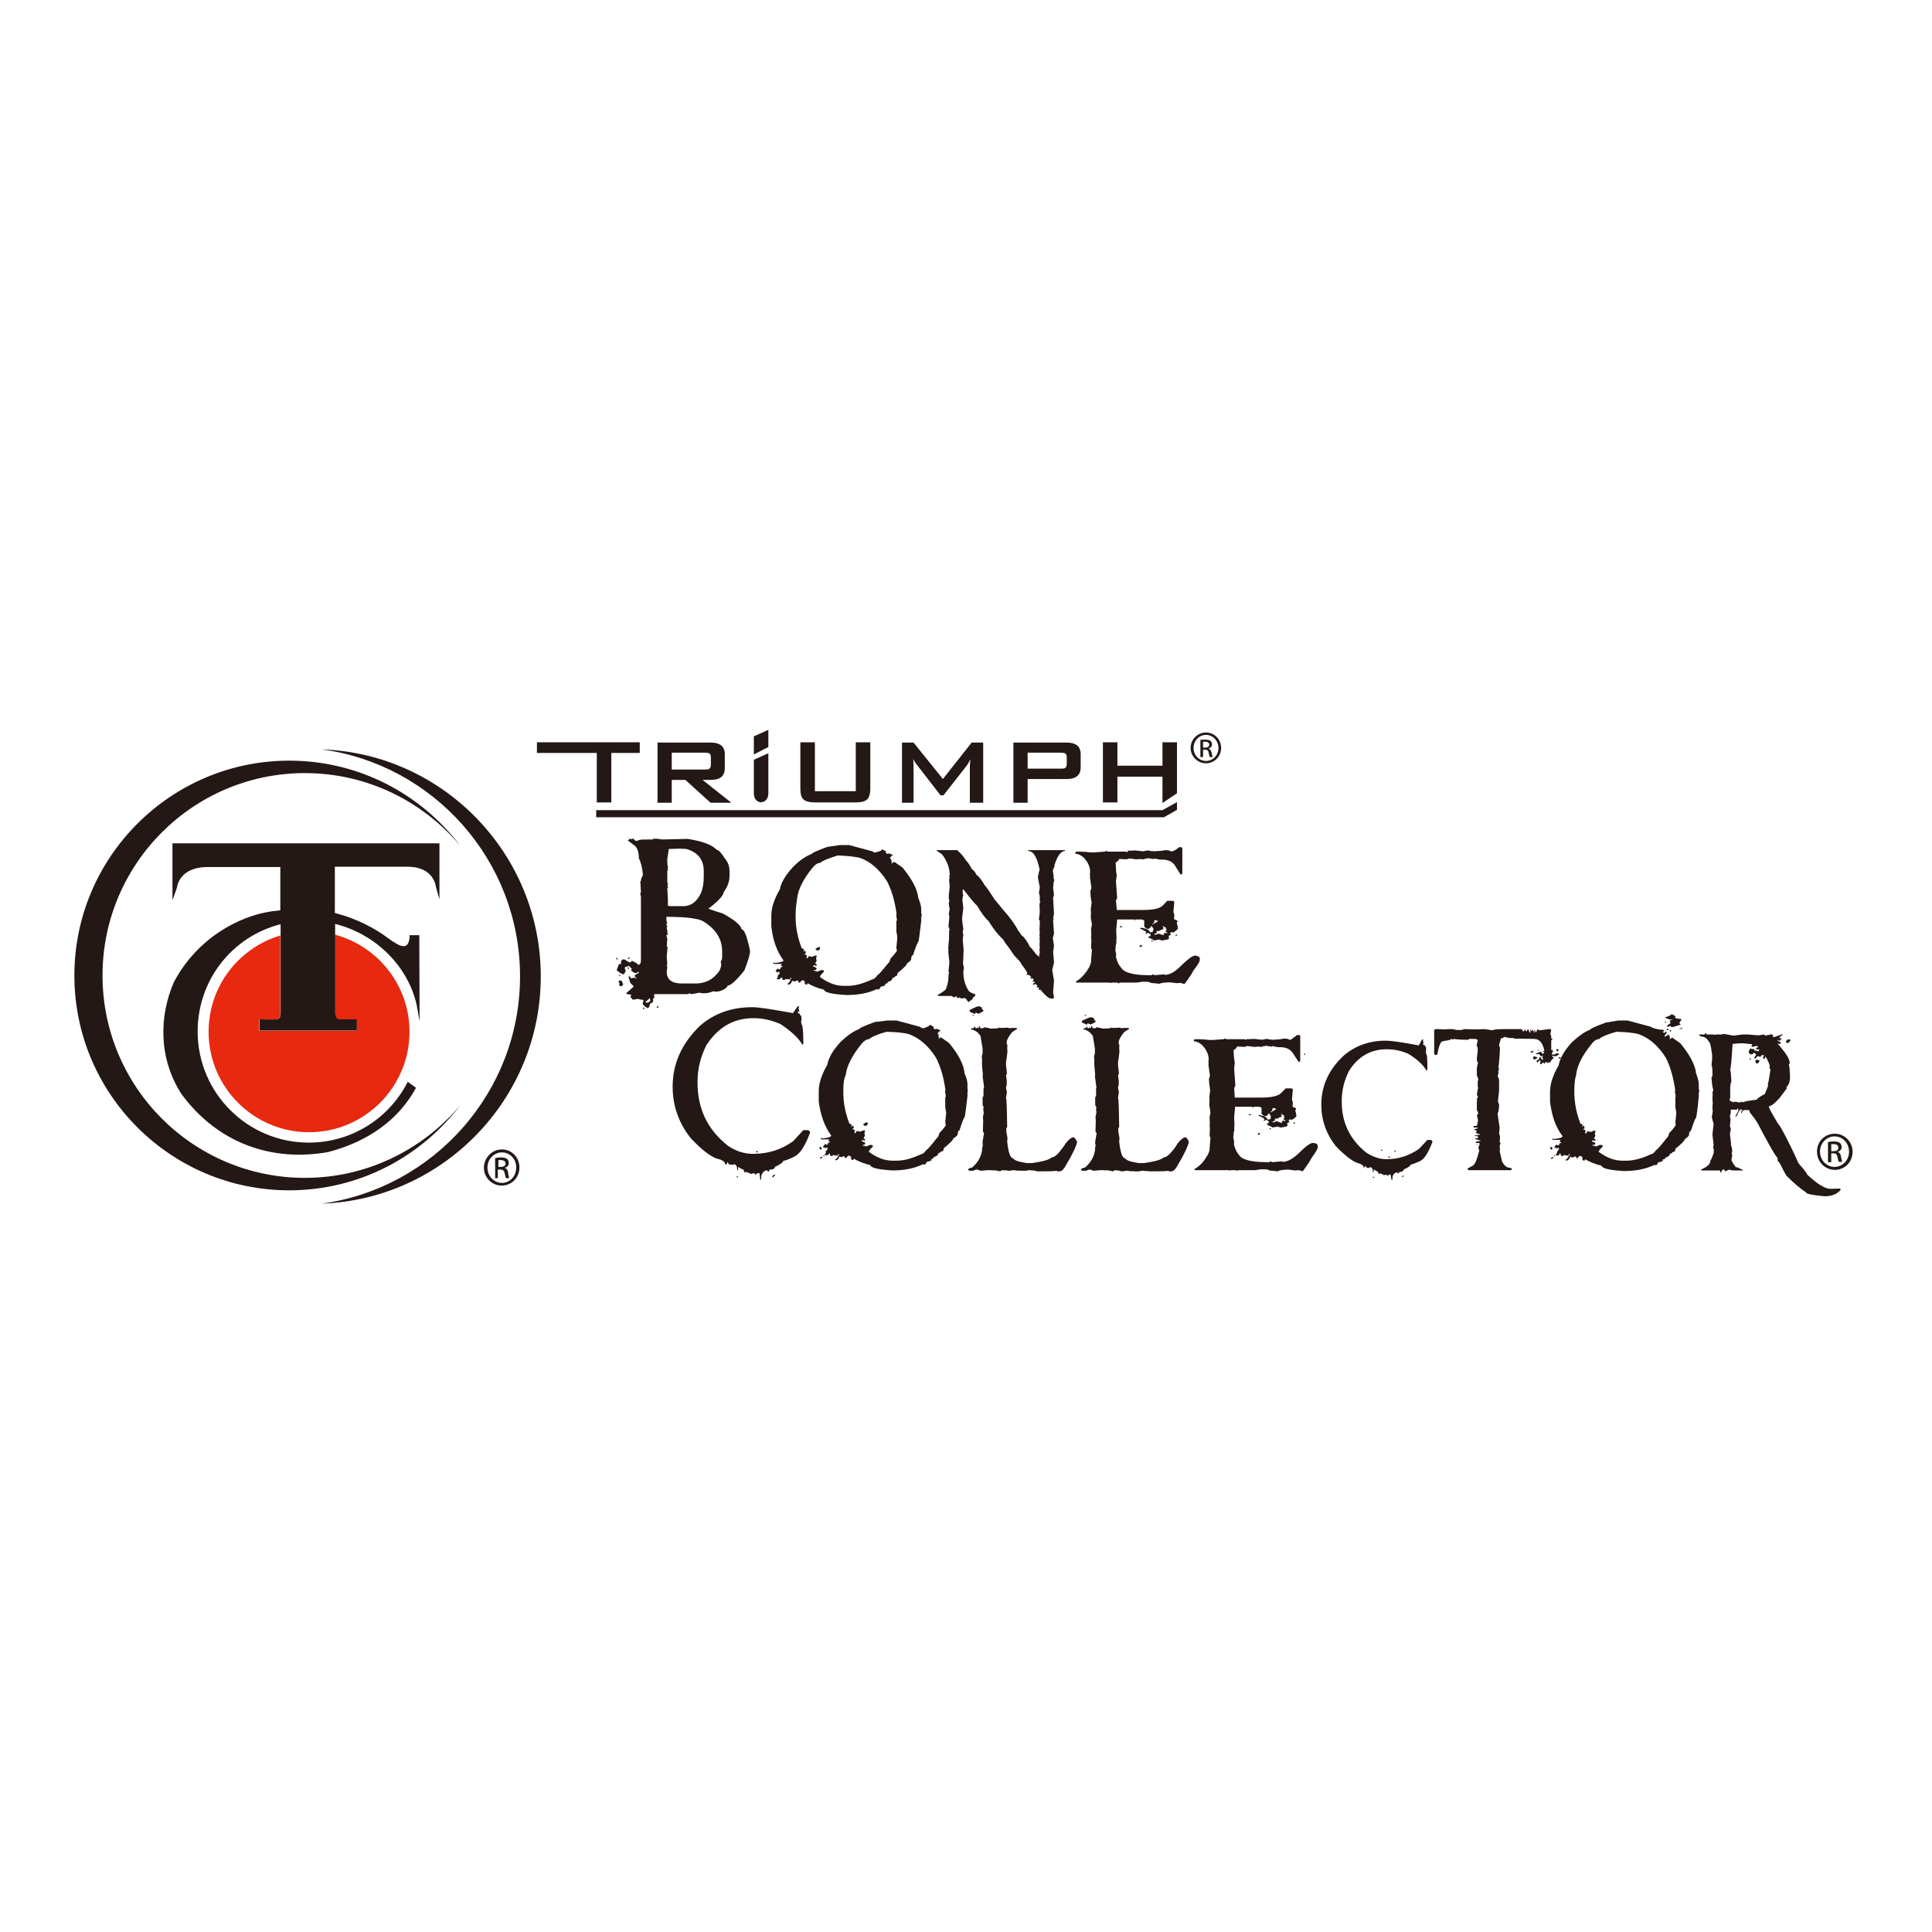 <?xml version="1.0" encoding="utf-8"?>
<!-- Generator: Adobe Illustrator 19.2.1, SVG Export Plug-In . SVG Version: 6.00 Build 0)  -->
<svg version="1.1" id="layer" xmlns="http://www.w3.org/2000/svg" xmlns:xlink="http://www.w3.org/1999/xlink" x="0px" y="0px"
	 viewBox="0 0 652 652" style="enable-background:new 0 0 652 652;" xml:space="preserve">
<style type="text/css">
	.st0{fill:#231815;}
	.st1{fill:#E6290F;}
</style>
<g>
	<path class="st0" d="M102.9,397.5c-37.7,0-68.3-30.6-68.3-68.3c0-37.7,30.6-68.3,68.3-68.3c21.1,0,39.9,9.6,52.5,24.6
		c-13.3-17.5-34.2-28.8-57.8-28.8c-39.9,0-72.5,32.5-72.5,72.5c0,40,32.5,72.5,72.5,72.5c23.6,0,44.5-11.3,57.8-28.8
		C142.8,387.9,123.9,397.5,102.9,397.5"/>
	<path class="st0" d="M182.5,329.5c0-41.3-32.9-75.2-73.9-76.6c37.7,5.1,66.9,37.5,66.9,76.6c0,39.1-29.2,71.5-66.9,76.7
		C149.6,404.7,182.5,370.9,182.5,329.5"/>
	<path class="st1" d="M114.7,344.1h5.6v3.8H87.5V344c0,0,5,0.1,5.9,0c1.6-0.2,1.2-2.7,1.2-2.7v-25.6c-14,4.2-24.2,17.1-24.2,32.5
		c0,18.7,15.2,33.9,33.9,33.9c18.7,0,33.9-15.2,33.9-33.9c0-15.7-10.7-28.9-25.2-32.8v26.2C113,343.6,113.8,344.1,114.7,344.1"/>
	<path class="st0" d="M58.2,284.5v19.3l1.5-4.2c0,0,0.5-7,10.4-7h24.5v14.6c-1.6,0.2-2.6,0.3-2.6,0.3c-11.7,1.6-25.6,9.4-33.3,23.9
		c-5,11.5-5.3,25.7,2.6,37.9c12.5,16.9,30.9,22.8,49.4,19.5c14.2-3.7,24.1-11.4,29.7-21.7l-2.8-2c-6.2,12.2-18.8,20.5-33.4,20.5
		c-20.7,0-37.5-16.8-37.5-37.5c0-17.5,11.8-32.1,28-36.2v29.4c0,0,0.3,2.5-1.2,2.7c-0.9,0.1-5.9,0-5.9,0v3.8h32.8v-3.8h-5.6
		c-0.9,0-1.7-0.5-1.7-2.4v-29.8c13.7,3.4,24.6,14.3,27.5,27.3l1,5.5l-0.1-29h-3.3v1c-0.5,3.7-2.5,3.5-7.1,0.1
		c-4.5-3.4-10.6-6.6-17.4-8.4c-0.2-0.1-0.5-0.1-0.7-0.2v-15.6l24.5,0c9.1,0,9.6,6.8,9.6,6.8l1.2,4.2v-18.9H58.2z"/>
	<path class="st0" d="M169.4,387.9c3.3,0,5.9,2.7,5.9,6.1c0,3.4-2.6,6.1-6,6.1c-3.3,0-6-2.7-6-6.1
		C163.4,390.6,166.1,387.9,169.4,387.9L169.4,387.9z M169.4,388.9c-2.7,0-4.9,2.3-4.9,5.1c0,2.9,2.2,5.2,4.9,5.2
		c2.7,0,4.8-2.3,4.8-5.1C174.3,391.2,172.1,388.9,169.4,388.9L169.4,388.9z M168.2,397.6h-1.1v-6.8c0.6-0.1,1.1-0.2,1.9-0.2
		c1,0,1.7,0.2,2.1,0.5c0.4,0.3,0.6,0.8,0.6,1.4c0,0.9-0.6,1.4-1.3,1.6v0.1c0.6,0.1,1,0.7,1.1,1.7c0.1,1.1,0.3,1.5,0.4,1.7h-1.1
		c-0.2-0.2-0.3-0.8-0.5-1.7c-0.2-0.9-0.6-1.2-1.5-1.2h-0.8V397.6z M168.2,393.8h0.8c0.9,0,1.6-0.3,1.6-1.1c0-0.6-0.4-1.2-1.6-1.2
		c-0.4,0-0.6,0-0.8,0V393.8z"/>
	<path class="st0" d="M208.4,323.3v0.5h-0.2l-0.3-0.3l0.2-0.2H208.4z M212.4,283l0.5,0.2l1-0.2c0,0.5,0.4,0.8,1.3,0.8
		c0-0.3,0.9-0.5,2.7-0.5v0.2l0.1-0.2h2.2l0.5-0.3h0.3l0.1,0.2l0.2-0.2l2.2,0.3h0.3l8.3-0.2c5,0.8,8.2,2,9.8,3.7c0.6,0,1.5,1,2.7,2.9
		c1.1,1.2,1.6,2.7,1.6,4.5v1.3c0,1.9-0.6,3.7-2,5.6c0,1-1.6,2.8-4.9,5.4h-0.3c0,0.2,1.7,0.8,5,1.8c4.1,2.3,6.2,4.1,6.2,5.3
		c1,0,1.9,2.4,2.9,7.2v0.3c0,1-0.6,3.1-1.9,6.4c-2.7,3.4-4.6,5.1-5.6,5.1c-0.3,0.8-1.2,1.4-2.7,1.9l-1.4,0.2l-0.7-0.2
		c-1,0.4-2,0.7-2.9,0.7h-1.1l-0.7-0.2l-2.7,0.5h-0.2l-0.5-0.3l-0.5,0.3h-11.4v0.3h-0.2l0.2,0.2v0.7l-0.5,0.5l0.1,0.2v0.6
		c0,0.2-0.4,0.4-1.1,0.8c0,0.6-0.2,1.1-0.6,1.4c-0.5-0.1-1.1-0.5-1.8-1.3v-0.5l0.3-0.5v-0.1l-0.3-0.5l-0.2,0.1h-0.2l-1.3-0.3
		l-1.6,0.3l-0.8-0.9v-0.3l0.3-0.5c-1.2-0.1-1.8-0.3-1.8-0.5l2.5-2.2v-0.2l-1.1-1.1l-0.6-2.1l0.2-0.1h0.2l0.3,0.3l-0.1,0.2l0.6,0.2
		l0.2-0.2h0.8l0.5,0.3v-0.1l-0.6-0.8v-0.2c0.6-0.5,1.1-0.8,1.4-0.8v-0.2l-0.3-0.3l-0.5,0.5h-0.5c-0.9-0.5-1.3-0.8-1.3-0.9v-0.2
		l0.2-0.2v-0.2l-1-1l-0.6,0.4v-0.2c-0.5,0.2-0.8,0.4-0.8,0.7l0.3,0.5v0.6l-0.6,0.9c-0.6,0-1.4-0.5-2.4-1.4c0.5-1.4,0.8-2.1,0.9-2.1
		h0.8l-0.2-0.1v-0.9l0.5-0.5h0.7l1.6,1h0.2l0.7-0.5h0.1c1.3,0.6,1.9,1,1.9,1.3c0.7,0,1-0.5,1-1.6v-21.3l-0.2-1l0.2-0.8l-0.2-3.5
		c0.2,0,0.3-0.3,0.3-1c0.1,0,0.3-0.4,0.5-1.1h0.1c-0.3-2.8-0.8-4.6-1.4-5.6c0-2.4-0.6-3.9-1.9-4.7l-1.9-1.4
		C212.3,283.5,212.4,283.3,212.4,283 M209,330.9h0.5c0.3,0,0.6,0.5,0.8,1.4l-0.5,0.5h-0.5l-0.4-0.5l0.2-0.5l-0.3-0.3v-0.3L209,330.9
		z M209.2,328.9l0.1,0.1v0.3h-0.4v-0.2L209.2,328.9z M212.4,323l0.1,0.2v0.2l-0.5,0.3l-0.1-0.1v-0.2L212.4,323z M211.9,326.4h0.3
		v0.6h-0.3V326.4z M217.3,340l0.2,0.1v0.2l-0.3,0.3l-0.2-0.1v-0.2L217.3,340z M217.9,337.9l0.1,0.5c0.8,0,1.3-0.3,1.5-0.8l-0.2-0.6
		l0.2-0.1h-0.3C218.6,337.5,218.2,337.9,217.9,337.9 M222,339.5l0.2,0.2v0.2l-0.3,0.3l-0.3-0.3L222,339.5z M224.9,309.4v1.2l0.3,1.1
		h-0.3v0.5l0.3,0.3l-0.2,0.7l0.3,1.4l-0.2,0.2l0.3,0.3v0.3c-0.3,0-0.5,0.1-0.5,0.3l0.3,1.1l-0.2,2.7h0.3l-0.3,3.4l0.2,2.6l-0.2,0.2
		v0.1l0.2,0.5l-0.2,1.6c0,2.7,1.7,4,5.1,4h4.7c3.2,0,5.8-1.3,7.8-4c0.6-0.9,0.8-1.9,0.8-2.7l-0.2-0.5c0.3-0.6,0.5-1.1,0.5-1.6v-2.1
		c0-4-2-7.3-6.1-9.9C236.1,310,231.8,309.4,224.9,309.4 M225.7,286.5l-0.5,3.4v1.1c0,0.8,0.1,1.3,0.3,1.8l-0.3,0.3l0.3,0.4l-0.3,0.3
		v3.8l0.2,0.9l-0.2,0.5l0.3,0.3v0.1l-0.3,0.3l0.2,4v2l0.8,0.1h4.5c2.5,0,4.5-1.5,5.9-4.5c0.6-1.5,0.9-3.4,0.9-5.4V294
		c0-3.9-2-6.4-5.9-7.5l-2.2-0.1L225.7,286.5z"/>
	<path class="st0" d="M283.4,285.2h3.2l7.8,2.1c0.6,0.5,2.1,0.9,4.5,1.1v0.2l-0.5,0.6l0.8,0.1l0.2-0.5l0.5,0.2v0.2l-0.8,1.1v0.2h0.2
		l1.4-0.7v0.2l0.3,1.1l-0.3,0.3h0.2l0.8-0.5h0.2l2.7,1.9c3.2,3.9,5,7.3,5.3,10.2c0.6,1.5,1,2.8,1,3.8v1.4l0.2,0.6l-0.2,0.6v1.3
		c-0.5,4.4-0.8,6.8-1,7.2c-0.2,0-0.8,1.5-1.8,4.5c-0.4,0-0.6,0.5-0.6,1.4c-0.3,0.5-0.7,0.9-1.4,1.3c0,0.5-1.1,1.6-3.2,3.3
		c0,0.7-0.3,1.1-0.9,1.1c0,0.3-0.3,0.5-0.8,0.5c0,0.6-0.5,1.1-1.6,1.4c0,0.4-0.3,0.6-1,0.6l0.2,0.2v0.2c-0.4,0.3-0.9,0.5-1.4,0.5
		l-0.2,0.2c-0.3,0.6-0.7,0.9-0.9,0.9l-0.2-0.2h-0.2c-2.9,1.4-6.3,2-10.3,2c-4.9-0.3-7.4-0.9-7.5-1.8c-2.1-0.5-3.9-1.2-5.6-2.2
		c0,0.3-0.1,0.5-0.3,0.5h-0.2l-0.5-0.5l0.1-0.2v-0.2c-0.1-0.4-0.4-0.6-0.9-0.6l-0.8,0.8h-0.2c-0.2,0-0.3-0.2-0.3-0.5l-0.2-0.2h-0.3
		l-0.5,0.3h-0.3l-0.8-0.2c0,0.4-0.3,0.9-1,1.3H266l-0.3-0.3c0.2,0,0.6-0.4,1.1-1.1l-0.2-0.2v-0.3l0.6-0.1l-0.3-0.3h-0.2
		c0,0.3-0.1,0.5-0.3,0.5l-1.3-0.1l-0.3,0.3h-0.5c-0.2,0-0.3-0.2-0.3-0.6l-0.2-0.2h-0.2l-0.5,0.6l-1.1-0.1l0.6-0.7l-0.2-0.1v-0.2
		l0.8-1.1c-0.2,0-0.3-0.2-0.3-0.5l-0.6,0.5l-0.2-0.5l-0.2,0.2H262l-0.3-0.3l0.8-0.9l0.3,0.3h0.5c0-0.6,0.3-0.8,0.8-0.8v-0.2
		c-0.3,0-0.5-0.1-0.5-0.3l0.2-0.5h-2.6l-0.3-0.3l0.2-0.2h0.1l0.2,0.2c2-0.2,3-0.5,3-0.9c-2.2-3-3.6-6.8-4.1-11.5v-3.5
		c0-2.7,0.9-5.6,2.9-9c0.4-2.3,1.9-4.8,4.5-7.6c2.2-2.2,4.3-3.6,6.2-4.3c0-0.3,1.8-1.1,5.3-2.4L283.4,285.2z M268.5,308.6v0.8
		c0,3.6,0.7,7.1,2.1,10.7c0.4,0,0.7,0.1,0.7,0.3l-0.2,0.8l0.6-0.5l0.3,1l-0.5,0.2v0.2c0.5,0,0.8,0.2,0.8,0.6l-0.1,0.5l0.1,0.2h0.3
		c0-0.4,0.2-0.7,0.5-0.7l0.9,0.2l1.4-0.5l0.2,0.2v0.2l-0.2,0.7l0.2,0.6v0.1l-0.5,1c0.4,0.2,0.6,0.3,0.6,0.5l-0.2,0.2h-0.2l-0.8-0.2
		v0.5c0.7,0.2,1.1,0.4,1.1,0.7c0,0.3-0.3,0.5-1,0.5v0.3l0.2-0.1h0.1l1,0.3l1.1-0.5h0.8l0.3,0.3v0.2c-1,0.9-1.4,1.5-1.4,1.8
		c2.7,2,5.3,3,8,3h1.4c2.4,0,5.1-0.7,8.3-2.2c0.5,0,1.1-0.5,1.7-1.4c0.3,0,1.5-1.4,3.7-4.1c0.3-0.1,0.5-0.7,0.8-1.7
		c0.2,0,0.9-0.8,2.1-2.4l-0.2-1.1l0.3-3V316l-0.3-1.7V311l0.2-0.6l-0.3-1.8h0.2c-0.6-4.5-1.7-8.2-3.2-11.1c-2.6-4.1-5.6-6.7-9.2-8
		c-1.8-0.4-4.3-0.7-7.5-0.8c-3.2,1-5.2,1.8-5.9,2.5c-0.8,0-1.6,0.5-2.4,1.4c-3.2,3.9-5.1,7.5-5.4,10.7
		C268.8,304.8,268.5,306.6,268.5,308.6 M276.5,319.5l0.3,0.5c-0.2,0.5-0.5,0.8-1,0.8l-0.6-0.5C275.2,320.1,275.7,319.9,276.5,319.5
		 M297.7,286.6l1.4,0.8l-0.2,0.2v0.2c0,0.2,0.7,0.4,2.1,0.5v0.3l-0.7,1l0.5,0.6l-2.7,0.8c-0.5,0-0.8-0.1-0.8-0.3l-1,0.3l-0.2-0.2
		v-0.2c0-0.2,0.4-0.4,1.1-0.8l-0.2-0.8c0-0.3,0.2-0.4,0.8-0.5v-0.1h-0.3l-0.7,0.1l-0.2-0.1l-1.3-0.5v-0.2
		C297,287.3,297.7,287,297.7,286.6 M300.1,287.9l0.3,0.3l-0.5,0.3h-0.2v-0.3L300.1,287.9z M301.1,288.4l0.1,0.2v0.1l-0.1,0.2h-0.2
		l-0.2-0.2v-0.1l0.2-0.2H301.1z"/>
	<path class="st0" d="M322.9,286.8c1.4,1.2,2.4,2.4,3.1,3.6c0.5,0.4,1.1,1.3,2,2.9c0.5,0.3,1.1,1,1.6,2c0.8,0.5,1.7,1.7,2.8,3.6
		c0.2,0,1.3,1.6,3.3,4.7l2.9,3.5c2.4,2.7,4.1,5.1,5.1,7.1c0.1,0,0.4,0.4,0.9,1.3c1.1,0.8,2.1,2.2,3,4.1c0.3,0.1,1,1,2.2,2.6
		c0.5,0.2,0.7,0.5,0.7,0.8h0.1l0.3-1.6l-0.1-0.6l0.1-1.3l-0.1-0.7l0.1-1.2l-0.1-1l0.1-0.2v-0.1l-0.1-0.6l0.1-1l-0.1-0.9l0.1-2.2
		v-0.9l-0.3-0.3l0.3-2.5l-0.1-2.6c0-0.5,0.1-0.7,0.3-0.7l-0.2-0.7V303c0-0.7-0.1-1.2-0.3-1.6l0.3-1.9l-0.6-3.2V296
		c0-0.7,0.1-1,0.3-1l-0.1-0.4l0.3-0.9v-0.4c-0.8-4-2.1-6.1-3.7-6.1l-0.2-0.1V287l0.2-0.1h12.3v0.3c-1.4,0-2.6,1.7-3.6,4.9l0.1,0.1
		v0.1l-0.6,1.4l0.3,2.3h-0.1l0.3,1.1c-0.2,0.2-0.3,1-0.4,2.5l0.3,2.4l-0.3,1l0.3,5.3l-0.3,1.6l0.2,0.2l-0.2,0.6l0.3,4.3l-0.4,1.6
		l0.4,2.6l-0.3,2l0.3,3.6l-0.6,2.6l0.6,3.5l-0.3,4l0.3,1.7v0.1l-0.3,0.3h-0.7c-0.7,0-1.9-1-3.6-3h-0.7l0.3-0.7h-0.2l-0.6-0.1v-0.3
		l0.2-0.2v-0.1l-0.7-0.6l-0.3,0.3h-0.5v-0.2c0-0.2,0.2-0.3,0.6-0.4v-0.3c-0.5-0.1-0.7-0.2-0.7-0.4c0.2,0,0.3-0.2,0.3-0.4l-0.2-0.4
		h-0.9v-0.1l0.3-0.4l-0.6-0.6c-0.7-0.1-1-0.2-1-0.4l0.1-0.1h0.2c0-0.5-0.7-1.5-2-3.2c0-0.4-0.8-1.3-2.3-2.8l-2.3-3.3
		c-0.3-0.3-0.9-1.1-1.6-2.3c-1.7-1.5-3.3-3.6-4.9-6.2c-1-0.8-2.3-2.5-3.8-5.1c-0.6-0.5-2.2-2.3-4.7-5.6l-0.2,0.1v1.3l0.2,0.6
		c-0.2,0.4-0.3,0.9-0.3,1.6v0.2l0.3,2.6l-0.4,3.2v0.9l0.4,2.9l-0.2,1.2l0.2,0.7l-0.2,1.6l0.3,3.6l-0.2,4.7l0.3,1.3l-0.2,1.3
		c0,2.5,0.6,4.7,1.9,6.6c0.5,0.4,1.2,0.8,2.1,1v0.2c0,0.6-0.2,0.8-0.7,0.8c0,0.6-0.5,1-1.4,1.5v0.2c-0.2,0-0.6-0.4-1-1.2
		c-0.3,0-0.5-0.1-0.5-0.3l-0.6,0.3c-0.6-0.1-1-0.2-1.3-0.4l-0.3,0.3c-0.2,0-0.4-0.2-0.4-0.6h-0.3l-0.9,0.3c-0.2-0.4-0.5-0.5-1-0.5
		h-4l-0.3-0.3c2-1.1,3-1.9,3-2.5c0.5-1.3,0.7-2.7,0.7-3.9v-0.6l0.2-0.6l-0.2-0.4l0.3-3l-0.4-3.8l0.1-0.1v-0.2l-0.1-0.6l0.3-3.5v-2.6
		l0.2-0.1l-0.4-1.3l0.3-3.3l-0.2-0.8l0.3-1.9c-0.2-0.5-0.3-1.2-0.3-2.1l0.2-0.4l-0.2-0.9v-1l0.3-3l-0.2-2.3l0.2-0.7l-0.2-0.6
		l0.2-0.1v-0.1c0-2.6-0.9-4.9-2.6-7.1L316,287l0.1-0.1H322.9z"/>
	<path class="st0" d="M397.9,285.9h0.8l0.3,0.3v8.6l-0.3,0.3h-0.3l-1.7-2.7c-0.8-1.5-2.3-2.3-4.4-2.3h-0.8l-2.1-0.4v0.3l-0.9-0.3
		l-0.1,0.1h-0.2l-0.9-0.3v0.3l-0.5-0.1l-0.9,0.3l-1-0.1l-1.5,0.1l-2.3-0.3l-0.9,0.3l-1.9-0.1h-0.7c0,0.4-0.4,0.8-1.1,1.2
		c0.1,2.6,0.2,4,0.4,4.1l-0.3,2.2l0.4,5.7l-0.4,0.8l0.3,3.2h8.8c3.5,0,5.8-0.5,6.8-1.6l1.4-1.5h2l0.4,0.3l-0.3,3.5l0.3,0.9l-0.1,1.5
		c0.8,0.3,1.2,0.5,1.2,0.7v0.1l-0.3,0.4l0.4,1.5l-0.2,0.1l0.3,0.3c-0.3,0.4-0.8,0.9-1.6,1.4h-0.3l-0.1-0.2l-0.7,0.3v0.3l0.3,0.4
		l-0.8,0.3l0.1,1c-0.4,0.3-1.2,0.4-2.3,0.6l-1.1-0.3l-1.7,0.3c0-0.2-0.6-0.5-1.7-0.9l-0.1-0.1v-0.3l0.3-0.2l0.1,0.1h0.2l0.1-0.7
		l-0.9-0.5l-0.7,0.4l-0.1-0.1v-0.2l0.3-0.4l-1.6-0.9c-0.4,0-0.5-0.1-0.5-0.3v-0.2h0.2l0.1,0.2l0.2-0.2h0.1l1.5,0.4
		c0.8,0.4,1.2,0.8,1.2,1.2l1-0.3v-0.4l0.2-0.5l-0.7-1.1c-0.3,0.7-0.8,1.1-1.3,1.1c-0.8-0.3-1.2-0.7-1.2-1.3l0.1-0.4l-0.1-0.4
		l0.1-0.4c0-0.4-0.4-0.7-1.1-0.7h-1.9v0.3h-0.2v-0.3H377v0.2l-0.3,3.2v0.4l0.1,2.4l-0.1,1.2l0.1,0.5c-0.2,0.2-0.3,1-0.4,2.5l0.3,1.4
		l-0.1,0.8c0.4,1.8,1.2,3.3,2.6,4.6c1.7,1.1,4.5,1.6,8.7,1.6h0.8l0.3-0.3l0.7,0.3l3.3-0.3v0.2c1.8,0,3.7-1.1,5.9-3.4
		c2-1.9,3.4-3,4.3-3.1c0.9,0,1.5,0.3,1.7,0.8v0.7c0,0.5-0.7,1.7-2.2,3.6c-0.4,0.9-1.4,2.4-2.9,4.4v0.1l-1.5-0.4l-1.2,0.1l-2.4-0.3
		c-2.2,0.1-3.3,0.3-3.3,0.5l-3.1-0.3c0-0.3-0.9-0.4-2.7-0.4l-2,0.3h-5.7l-0.4,0.3l-0.4-0.3h-1.6l-0.4,0.1l-0.7-0.1h-11.1l-0.3-0.3
		c1.6-0.9,2.9-2.3,4-3.9h0.1v-0.1l-0.1-0.1v-0.1c0.3,0,0.7-0.8,1.2-2.3v-0.5l0.3-3.8l-0.3-0.5l0.1-2.2v-0.7l-0.1-0.7l0.1-0.8l-0.1-2
		l0.3-1.6l-0.4-2.5l0.1-1.7l-0.1-0.8l0.3-2.5c-0.3-1.2-0.4-2.5-0.4-3.9l0.3-0.8v-0.4l-0.5-3.6l0.1-0.1v-0.1l-0.1-0.5l0.1-0.9
		c0-1.7-0.8-3.4-2.3-4.9c-1-0.8-1.9-1.2-2.7-1.2v-0.4l0.3-0.3h0.3c2,0,3.6,0.1,4.5,0.3l0.1-0.1h0.1l0.5,0.1l4.1-0.3l0.8-0.3v0.3h6.2
		l0.7,0.2l0.1-0.2V287l0.4,0.1l2.1-0.1l2.7,0.3l0.7-0.2l0.2,0.2c0-0.2,0.1-0.3,0.4-0.3l0.1,0.1h0.1l0.2-0.1h0.1l1.1,0.3l0.1-0.2
		l0.4,0.2c2.2-0.1,3.5-0.2,3.7-0.4v0.2l0.2-0.2h0.1c0.9,0,1.5,0.1,1.9,0.4h0.4C396.2,287.2,397,286.7,397.9,285.9 M377.9,312.6h0.8
		v0.3h-0.8V312.6z M385,318.9h0.2l0.3,0.3l-0.5,0.4h-0.2l-0.3-0.3L385,318.9z M388.5,317.3h0.3l0.3,0.3l-0.1,0.1h-0.4V317.3z
		 M388.9,311.8v0.2h0.1l1.8-1.1v-0.1l-1-0.3c-0.2,0-0.3,0.4-0.4,1.1L388.9,311.8z M392.4,312.4l0.2,0.7v0.5c-0.3,0-0.9,0.2-1.6,0.7
		l-0.4-0.2l-0.3,0.3l0.1,0.2v0.1c0,0.2-0.3,0.3-0.9,0.5l0.3,0.3l1.1-0.4h0.2l1.5,0.5c0.2-0.5,0.4-0.8,0.5-0.8l0.8,0.1v-0.3
		c-0.4-0.1-0.6-0.2-0.6-0.4l0.4-0.4v-0.1l-0.3-0.4l0.1-0.2v-0.1C393.2,313.1,392.9,312.8,392.4,312.4 M397,315.3l0.3,0.3l-0.3,0.2
		h-0.1l-0.3-0.2L397,315.3z"/>
	<path class="st0" d="M269.2,339.6h0.5l-0.2,0.7l0.3,1.2h-0.2l-0.2-0.2h-0.2v0.2c0.2,0.4,0.3,0.6,0.5,0.6l0.2-0.1
		c0,0.5,0.2,0.8,0.5,0.8l0.1,1.7l-0.3,0.3l0.3,0.3l-0.1,0.5c0.4,0,0.7,1.9,0.7,5.8v0.9l-0.3,0.3c-1.3-2.3-3.8-4.6-7.4-7
		c-3-1.3-6-2-9.1-2c-6.7,0-11.9,3-15.9,9.1c-2,4-3,8.1-3,12.2v0.5c0,8.8,3.4,15.9,10.3,21.3c2.7,1.8,5.5,2.7,8.4,2.7
		c5.1,0,9.6-1.4,13.6-4.3l3.3-3.6l0.2-0.1h1.5c0.4,0.2,0.7,0.5,0.7,0.8c-1.7,4.6-3.5,7.3-5.3,8.1c-1.3,0.7-2.6,1.2-3.8,1.5
		c-0.1,0.5-1,1.2-2.8,2c0,0.5-0.4,0.8-1.3,0.9h-0.5l-0.2,0.7h-0.1l-0.8-0.5c-1.1,0.5-1.7,1.3-1.7,2.3v0.9h-0.3l-0.3-2.2
		c-0.8,0-1.2,0.2-1.2,0.5h-0.3c0-0.3-0.2-0.5-0.5-0.5l-0.7,0.3l-2-0.8v0.3h-0.2c-0.2,0-0.3-0.3-0.5-1c-0.3,0-0.9-0.3-1.8-0.9v1.1
		h-0.3c0-1.3-0.4-2-1.2-2l-0.3,0.3L247,393h-0.1l-0.5,0.1l-0.7-0.5v-0.3h-0.3c0,0.4-0.2,0.7-0.7,0.7v-0.2c0-0.7-0.9-1.4-2.8-1.8
		c-2.3-0.8-5.2-3.1-8.8-6.9c-4.1-5.2-6.1-11-6.1-17.4c0-7.8,3.1-14.6,9.2-20.5c4.8-4.2,10.7-6.3,17.7-6.3c2.1,0,6.6,0.7,13.7,2
		L269.2,339.6z M248.8,396.9l0.3,0.3v0.1h-0.3l-0.3-0.3l0.2-0.1H248.8z M255.5,388.3l0.3,0.4l-0.3,0.3l-0.3-0.3L255.5,388.3z
		 M261.6,396.4v0.2l-0.7,0.7h-0.2v-0.3C260.7,396.7,261,396.5,261.6,396.4"/>
	<path class="st0" d="M299.4,344.4h3.2l7.8,2.1c0.6,0.5,2.1,0.9,4.5,1.1v0.2l-0.5,0.6l0.8,0.2l0.1-0.5l0.5,0.2v0.1l-0.8,1.1v0.2h0.2
		l1.4-0.7v0.2l0.3,1.1l-0.3,0.3h0.1l0.8-0.5h0.1l2.7,1.9c3.2,3.9,5,7.3,5.2,10.2c0.7,1.5,1,2.8,1,3.8v1.4l0.1,0.6l-0.1,0.6v1.3
		c-0.5,4.4-0.8,6.8-1,7.2c-0.2,0-0.8,1.5-1.7,4.4c-0.4,0-0.6,0.5-0.6,1.4c-0.3,0.5-0.8,0.9-1.5,1.3c0,0.5-1.1,1.6-3.2,3.3
		c0,0.8-0.3,1.1-1,1.1c0,0.3-0.3,0.5-0.8,0.5c0,0.6-0.5,1.1-1.6,1.4c0,0.4-0.3,0.6-0.9,0.6l0.2,0.2v0.2c-0.4,0.3-0.9,0.5-1.4,0.5
		l-0.2,0.1c-0.3,0.6-0.7,1-0.9,1l-0.2-0.2h-0.2c-2.9,1.4-6.3,2.1-10.3,2.1c-4.9-0.3-7.4-0.9-7.5-1.8c-2.1-0.5-3.9-1.2-5.6-2.2
		c0,0.3-0.1,0.5-0.3,0.5h-0.2l-0.5-0.5l0.2-0.2v-0.1c-0.1-0.4-0.4-0.7-1-0.7l-0.8,0.8h-0.2c-0.2,0-0.3-0.2-0.3-0.5l-0.1-0.1h-0.3
		l-0.5,0.3H284l-0.8-0.2c0,0.5-0.3,0.9-1,1.3h-0.1l-0.3-0.3c0.2,0,0.6-0.4,1.1-1.1l-0.2-0.2V390l0.6-0.2l-0.3-0.3h-0.2
		c0,0.3-0.1,0.5-0.3,0.5l-1.3-0.2l-0.3,0.3h-0.5c-0.2,0-0.3-0.2-0.3-0.6l-0.1-0.2h-0.2l-0.5,0.6l-1.1-0.2l0.6-0.7l-0.2-0.2v-0.1
		l0.8-1.1c-0.2,0-0.3-0.2-0.3-0.5l-0.6,0.5l-0.2-0.5l-0.1,0.2h-0.2l-0.3-0.3l0.8-1l0.3,0.3h0.5c0-0.5,0.3-0.8,0.8-0.8v-0.2
		c-0.3,0-0.5-0.1-0.5-0.3l0.2-0.5h-2.6l-0.3-0.3l0.2-0.2h0.1l0.2,0.2c2-0.2,3.1-0.5,3.1-1c-2.2-3-3.6-6.8-4.2-11.5v-3.5
		c0-2.6,1-5.6,2.9-8.9c0.4-2.3,1.9-4.9,4.5-7.7c2.2-2.1,4.3-3.6,6.2-4.3c0-0.3,1.8-1.1,5.3-2.4L299.4,344.4z M277,387.1l0.3,0.3v0.3
		l-0.3,0.3c-0.2,0-0.4-0.3-0.5-0.8l0.2-0.1H277z M277.1,390.4h0.5c-0.2,0.4-0.5,0.6-1,0.6v-0.1L277.1,390.4z M278.1,389.8h0.2
		l-0.2,0.4h-0.3v-0.1L278.1,389.8z M284.6,367.8v0.8c0,3.6,0.7,7.1,2.1,10.7c0.4,0,0.7,0.1,0.7,0.3l-0.2,0.7l0.7-0.5l0.3,0.9
		l-0.5,0.2v0.2c0.5,0,0.8,0.2,0.8,0.6l-0.2,0.5l0.2,0.2h0.3c0-0.4,0.2-0.7,0.5-0.7l1,0.2l1.4-0.5l0.2,0.2v0.2l-0.2,0.7l0.2,0.6v0.1
		l-0.5,1c0.4,0.1,0.6,0.3,0.6,0.5l-0.1,0.2h-0.2l-0.8-0.2v0.5c0.8,0.2,1.1,0.4,1.1,0.7c0,0.3-0.3,0.5-0.9,0.5v0.3l0.2-0.1h0.1l1,0.3
		l1.1-0.5h0.8l0.3,0.3v0.2c-0.9,0.9-1.4,1.5-1.4,1.8c2.7,2,5.3,3,8,3h1.4c2.4,0,5.1-0.7,8.3-2.2c0.5,0,1.1-0.5,1.7-1.4
		c0.3,0,1.5-1.4,3.7-4.2c0.3-0.1,0.5-0.7,0.8-1.7c0.2,0,0.9-0.8,2.1-2.4l-0.2-1.1l0.3-3v-0.3l-0.3-1.7v-3.2l0.2-0.6l-0.3-1.8h0.2
		c-0.6-4.5-1.7-8.2-3.2-11.1c-2.6-4.1-5.6-6.7-9.2-8c-1.8-0.5-4.3-0.7-7.5-0.8c-3.3,0.9-5.2,1.8-5.9,2.5c-0.8,0-1.6,0.5-2.4,1.4
		c-3.2,3.9-5.1,7.5-5.5,10.7C284.8,364,284.6,365.8,284.6,367.8 M292.6,378.7l0.3,0.5c-0.2,0.5-0.5,0.8-1,0.8l-0.6-0.5
		C291.3,379.3,291.7,379,292.6,378.7 M313.8,345.8l1.4,0.8l-0.2,0.2v0.2c0,0.2,0.7,0.4,2.1,0.5v0.3l-0.7,1l0.5,0.6l-2.7,0.8
		c-0.5,0-0.8-0.1-0.8-0.3l-0.9,0.3l-0.2-0.1v-0.2c0-0.1,0.4-0.4,1.1-0.8l-0.1-0.8c0-0.3,0.3-0.4,0.8-0.5v-0.1h-0.3l-0.7,0.1
		l-0.1-0.1l-1.3-0.5v-0.2C313.1,346.5,313.8,346.2,313.8,345.8 M316.2,347.1l0.3,0.3l-0.5,0.3h-0.2v-0.3L316.2,347.1z M317.1,347.6
		l0.2,0.2v0.2l-0.2,0.1H317l-0.2-0.1v-0.2l0.2-0.2H317.1z"/>
	<path class="st0" d="M330.4,346.3h0.3c0,0.4,0.1,0.7,0.3,0.7h0.8l0.3-0.3c1.1,0.1,1.7,0.2,1.9,0.4h0.8c1.5,0,2.3-0.1,2.3-0.3
		l0.7,0.1h0.3l2.2-0.1l0.1,0.1v0.1l1.3-0.1h1.3l0.3,0.3l-1.7,1.1c-1.2,1.4-1.9,2.7-1.9,3.7l0.3,0.9l-0.1,0.7l0.1,1.1
		c-0.1,1.4-0.3,2.7-0.5,3.8c0,1.4,0.1,2.3,0.3,2.8l-0.1,0.1l0.1,0.7c0,0.4-0.1,0.7-0.3,0.7l0.3,2.1l-0.1,0.4l0.1,0.5l-0.3,1.3
		l0.3,1.5l-0.3,2c0.2,0,0.3,3.3,0.4,9.8l-0.3,0.3v1.1l0.4,2.2l-0.1,1.3c0.4,3.7,1.1,5.6,2,5.6c0.4,0.7,1.9,1.2,4.5,1.6h1.9
		c3.6-0.5,5.8-1.1,6.6-1.9c0.7,0,1.6-0.6,2.5-1.7c0.9-1.1,1.7-2.1,2.2-3c1.1-1.4,2-2.1,2.8-2.1c0.2,0.1,0.6,0.6,1.1,1.5
		c-0.2,1.3-1.4,4-3.8,8c-0.7,1.3-1.4,2-2.1,2h-0.8l-0.2-0.2c-1.2,0.2-2.9,0.2-5.3,0.2H350L349,395l-0.2,0.1l-0.3-0.2l-0.1,0.1
		l-0.9-0.1h-0.3l-1,0.2h-1.7L344,395l-0.5,0.1l-1.2-0.2H342l-1.4,0.2H340l-0.3-0.2l-0.7,0.1l-0.6-0.1c-0.5,0.1-0.8,0.2-0.8,0.4
		l-2.1-0.4l-0.1,0.1l-1.3-0.1h-0.7l-2.6,0.2c-0.5-0.3-0.9-0.4-1.4-0.4l-1,0.4h-1.3l-0.3-0.2v-0.4c0-0.1,0.4-0.3,1.3-0.5
		c1.8-1.6,2.9-3.4,3.3-5.6c0.1-1.1,0.1-1.7,0.3-1.7l-0.1-0.7v-0.7l0.5-3c-0.2,0-0.3-0.2-0.4-0.5l0.1-3.6l-0.1-1.2l0.3-1.5l-0.2-1.2
		l0.2-0.8c-0.3-0.1-0.4-0.4-0.4-1.1v-2.1l0.3-0.4v-2.4l0.2-0.6l-0.5-3.8l0.1-0.4l-0.3-3.3v-2.1l-0.1-0.8l0.3-1v-1.7l-0.7-4.2
		c-0.9-1.3-1.9-2-3.2-2.2v-0.1l0.4-0.4l0.1,0.1h0.2c0.2,0,0.4-0.2,0.4-0.5h0.3c0,0.3,0.1,0.5,0.3,0.5h0.2l0.4-0.3l0.3,0.3h0.1V346.3
		z M330,339.6c1,0,1.4,0.3,1.4,0.9l0.5,0.5v0.2c-0.9,0.6-1.5,0.9-1.8,0.9l-0.8-0.4l-0.3,0.5l-1.6-0.7l-0.2-0.2v-0.4
		C327.6,340.7,328.4,340.2,330,339.6 M328.7,342.5v0.1l-0.3,0.2l-0.3-0.2l0.1-0.1H328.7z"/>
	<path class="st0" d="M368.3,346.3h0.3c0,0.4,0.1,0.7,0.3,0.7h0.8l0.3-0.3c1,0.1,1.7,0.2,1.8,0.4h0.8c1.5,0,2.3-0.1,2.3-0.3l0.7,0.1
		h0.3l2.2-0.1l0.1,0.1v0.1l1.3-0.1h1.3l0.3,0.3l-1.7,1.1c-1.2,1.4-1.9,2.7-1.9,3.7l0.3,0.9l-0.1,0.7l0.1,1.1
		c-0.1,1.4-0.3,2.7-0.5,3.8c0,1.4,0.1,2.3,0.3,2.8l-0.1,0.1l0.1,0.7c0,0.4-0.1,0.7-0.3,0.7l0.3,2.1l-0.1,0.4l0.1,0.5l-0.3,1.3
		l0.3,1.5l-0.3,2c0.2,0,0.3,3.3,0.4,9.8l-0.3,0.3v1.1l0.4,2.2l-0.1,1.3c0.4,3.7,1.1,5.6,2,5.6c0.4,0.7,1.9,1.2,4.5,1.6h1.9
		c3.6-0.5,5.8-1.1,6.6-1.9c0.7,0,1.6-0.6,2.5-1.7c1-1.1,1.7-2.1,2.2-3c1.1-1.4,2-2.1,2.8-2.1c0.2,0.1,0.6,0.6,1,1.5
		c-0.2,1.3-1.4,4-3.8,8c-0.7,1.3-1.4,2-2.1,2h-0.8l-0.2-0.2c-1.2,0.2-2.9,0.2-5.3,0.2h-0.9l-0.9-0.1l-0.2,0.1l-0.3-0.2l-0.1,0.1
		l-0.9-0.1h-0.3l-1,0.2h-1.7l-0.5-0.1l-0.5,0.1l-1.2-0.2h-0.3l-1.4,0.2h-0.5l-0.3-0.2L377,395l-0.5-0.1c-0.5,0.1-0.8,0.2-0.8,0.4
		l-2.1-0.4l-0.1,0.1l-1.3-0.1h-0.7l-2.6,0.2c-0.5-0.3-0.9-0.4-1.4-0.4l-1,0.4h-1.3l-0.3-0.2v-0.4c0-0.1,0.4-0.3,1.3-0.5
		c1.8-1.6,2.9-3.4,3.3-5.6c0.1-1.1,0.1-1.7,0.3-1.7l-0.2-0.7v-0.7l0.5-3c-0.2,0-0.4-0.2-0.4-0.5l0.1-3.6l-0.1-1.2l0.3-1.5l-0.1-1.2
		l0.1-0.8c-0.3-0.1-0.4-0.4-0.4-1.1v-2.1l0.3-0.4v-2.4l0.1-0.6l-0.5-3.8l0.1-0.4l-0.3-3.3v-2.1l-0.1-0.8l0.3-1v-1.7l-0.7-4.2
		c-0.9-1.3-1.9-2-3.2-2.2v-0.1l0.4-0.4l0.1,0.1h0.1c0.3,0,0.4-0.2,0.4-0.5h0.3c0,0.3,0.1,0.5,0.3,0.5h0.2l0.4-0.3l0.3,0.3h0.1V346.3
		z M367.9,343.3c1,0,1.4,0.3,1.4,0.9l0.5,0.5v0.1c-0.9,0.6-1.5,0.9-1.9,0.9l-0.8-0.4l-0.3,0.5l-1.6-0.7l-0.1-0.2v-0.4
		C365.4,344.4,366.3,343.9,367.9,343.3 M366.6,342.5v0.1l-0.3,0.2l-0.3-0.2l0.1-0.1H366.6z"/>
	<path class="st0" d="M437.7,349.3h0.8l0.3,0.2v8.6l-0.3,0.2h-0.3l-1.7-2.6c-0.9-1.5-2.3-2.3-4.4-2.3h-0.8l-2.1-0.4v0.3l-0.9-0.3
		l-0.1,0.1H428l-0.9-0.3v0.3l-0.5-0.1l-0.9,0.3l-1-0.1l-1.5,0.1l-2.3-0.3l-0.9,0.3l-1.9-0.1h-0.7c0,0.4-0.4,0.8-1.1,1.2
		c0.1,2.6,0.3,4,0.4,4.1l-0.2,2.2l0.4,5.7l-0.4,0.8l0.2,3.2h8.9c3.5,0,5.8-0.5,6.8-1.6l1.5-1.5h2l0.4,0.3l-0.3,3.5l0.3,0.9l-0.1,1.5
		c0.8,0.3,1.2,0.5,1.2,0.7v0.1l-0.3,0.4l0.4,1.5l-0.2,0.1l0.3,0.3c-0.3,0.4-0.8,0.9-1.6,1.3h-0.3l-0.1-0.2l-0.7,0.3v0.3l0.3,0.4
		l-0.8,0.3l0.1,1c-0.4,0.2-1.2,0.4-2.3,0.5l-1.1-0.3l-1.7,0.3c0-0.1-0.6-0.4-1.7-0.9l-0.1-0.1v-0.3l0.3-0.2l0.1,0.1h0.1l0.1-0.7
		l-0.9-0.5l-0.7,0.4l-0.1-0.1V378l0.3-0.4l-1.6-0.9c-0.3,0-0.5-0.1-0.5-0.3v-0.1h0.1l0.1,0.1l0.1-0.1h0.1l1.5,0.4
		c0.8,0.4,1.2,0.8,1.2,1.2l1-0.3v-0.4l0.1-0.5l-0.7-1.1c-0.3,0.7-0.8,1.1-1.3,1.1c-0.8-0.3-1.2-0.7-1.2-1.3l0.1-0.4l-0.1-0.4
		l0.1-0.4c0-0.4-0.4-0.7-1.1-0.7H423v0.3h-0.3v-0.3h-5.9v0.2l-0.3,3.2v0.4l0.1,2.4l-0.1,1.2l0.1,0.5c-0.2,0.2-0.3,1-0.4,2.5l0.3,1.4
		l-0.1,0.8c0.4,1.8,1.2,3.3,2.5,4.5c1.6,1.1,4.5,1.6,8.7,1.6h0.8l0.3-0.3l0.7,0.3l3.4-0.3v0.2c1.7,0,3.7-1.1,5.9-3.3
		c2-2,3.4-3,4.3-3.1c0.9,0,1.5,0.3,1.7,0.8v0.7c0,0.5-0.7,1.7-2.1,3.6c-0.4,0.9-1.4,2.4-2.9,4.4v0.1l-1.4-0.4l-1.2,0.1l-2.4-0.3
		c-2.2,0.1-3.3,0.3-3.3,0.6l-3.1-0.3c0-0.3-0.9-0.4-2.7-0.4l-2,0.3h-5.7l-0.4,0.2l-0.4-0.2h-1.6l-0.4,0.1l-0.7-0.1h-11.1l-0.3-0.3
		c1.6-0.9,2.9-2.2,4-3.9h0.1v-0.1l-0.1-0.1v-0.1c0.3,0,0.7-0.7,1.2-2.2v-0.5l0.3-3.8l-0.3-0.5l0.1-2.2v-0.7l-0.1-0.7l0.1-0.8l-0.1-2
		l0.3-1.6l-0.4-2.5l0.1-1.7l-0.1-0.8l0.3-2.5c-0.2-1.2-0.4-2.5-0.4-3.9l0.3-0.8v-0.4l-0.5-3.6l0.1-0.1v-0.1l-0.1-0.5l0.1-1
		c0-1.7-0.8-3.4-2.3-4.9c-1-0.8-1.9-1.2-2.7-1.2v-0.4l0.3-0.3h0.3c2.1,0,3.6,0.1,4.6,0.3l0.1-0.1h0.1l0.5,0.1l4.1-0.3l0.8-0.3v0.3
		h6.2l0.7,0.2l0.2-0.2v-0.1l0.4,0.1l2.1-0.1l2.7,0.3l0.7-0.2l0.1,0.2c0-0.2,0.1-0.3,0.4-0.3l0.2,0.1h0.1l0.1-0.1h0.1l1.1,0.3
		l0.1-0.2l0.4,0.2c2.2-0.1,3.5-0.2,3.7-0.4v0.1l0.2-0.1h0.1c0.9,0,1.5,0.1,1.9,0.4h0.4C436,350.5,436.8,350.1,437.7,349.3
		 M421.4,376h0.8v0.3h-0.8V376z M424.9,382.3h0.1l0.3,0.3l-0.5,0.4h-0.1l-0.3-0.3L424.9,382.3z M428.4,380.7h0.3l0.3,0.3l-0.1,0.1
		h-0.4V380.7z M428.8,375.2v0.2h0.1l1.8-1.1v-0.1l-1-0.3c-0.2,0-0.3,0.3-0.4,1L428.8,375.2z M432.3,375.7l0.2,0.7v0.5
		c-0.3,0-0.9,0.2-1.6,0.7l-0.4-0.2l-0.3,0.3l0.1,0.2v0.1c0,0.2-0.3,0.3-0.9,0.5l0.3,0.3l1.1-0.4h0.2l1.5,0.6
		c0.2-0.6,0.3-0.8,0.5-0.8l0.8,0.1V378c-0.4,0-0.7-0.2-0.7-0.4l0.4-0.4v-0.1l-0.3-0.4l0.2-0.2v-0.1
		C433.1,376.4,432.7,376.2,432.3,375.7 M436.8,378.7l0.3,0.3l-0.3,0.2h-0.1l-0.3-0.2L436.8,378.7z M440.4,355.5h0.1v0.3l-0.3,0.3
		l-0.1-0.1v-0.2L440.4,355.5z"/>
	<path class="st0" d="M479.9,350.8h0.4l-0.1,0.5l0.3,0.9h-0.1l-0.1-0.1h-0.1v0.1c0.1,0.4,0.2,0.5,0.4,0.5l0.2-0.1
		c0,0.4,0.1,0.6,0.4,0.6l0.1,1.4l-0.2,0.3l0.2,0.3l-0.1,0.4c0.4,0,0.5,1.6,0.5,4.7v0.7l-0.3,0.3c-1-1.8-3-3.7-6-5.6
		c-2.4-1.1-4.9-1.6-7.4-1.6c-5.4,0-9.7,2.4-12.8,7.4c-1.6,3.3-2.4,6.5-2.4,9.9v0.4c0,7.1,2.8,12.8,8.3,17.2c2.2,1.4,4.4,2.2,6.8,2.2
		c4.1,0,7.7-1.2,11-3.5l2.7-2.9l0.1-0.1h1.2c0.4,0.2,0.5,0.4,0.5,0.7c-1.4,3.7-2.8,5.9-4.3,6.5c-1.1,0.5-2.1,0.9-3.1,1.2
		c0,0.4-0.8,0.9-2.3,1.6c0,0.4-0.4,0.7-1.1,0.8h-0.4l-0.1,0.5h-0.1l-0.7-0.4c-0.9,0.4-1.4,1-1.4,1.9v0.7h-0.3l-0.3-1.8
		c-0.6,0-0.9,0.1-0.9,0.4h-0.3c0-0.3-0.2-0.4-0.4-0.4l-0.5,0.2l-1.6-0.7v0.3h-0.2c-0.1,0-0.3-0.3-0.4-0.8c-0.2,0-0.7-0.3-1.4-0.8
		v0.9h-0.3c0-1.1-0.3-1.6-1-1.6l-0.2,0.3l-0.1-0.1h-0.1l-0.4,0.1l-0.5-0.4v-0.3h-0.3c0,0.4-0.2,0.5-0.5,0.5v-0.1
		c0-0.6-0.8-1.1-2.3-1.5c-1.8-0.7-4.2-2.6-7.1-5.6c-3.3-4.2-4.9-8.9-4.9-14c0-6.3,2.5-11.8,7.5-16.5c3.9-3.4,8.7-5.1,14.3-5.1
		c1.7,0,5.3,0.5,11.1,1.6L479.9,350.8z M463.5,397.1l0.3,0.3v0.1h-0.3l-0.3-0.3l0.2-0.1H463.5z M466.3,388l0.2,0.1v0.3h-0.2
		l-0.3-0.3l0.1-0.1H466.3z M468.8,390.2l0.3,0.3l-0.3,0.3l-0.3-0.3L468.8,390.2z M470.8,388.2h0.2v0.3l-0.3,0.3h-0.1v-0.3
		L470.8,388.2z M473.8,396.7v0.1l-0.5,0.5h-0.1v-0.3C473.1,396.9,473.3,396.8,473.8,396.7"/>
	<path class="st0" d="M484.3,347.3h1.5l1.6,0.1l1.6-0.1h1.2l1.5,0.3h1.5l1-0.3l3.6,0.1l3.2-0.1l2.7,0.4c0.4-0.3,1.7-0.4,3.9-0.4h5.9
		c0.1,0,0.3,0.3,0.5,0.8h0.1l0.7-0.7l0.2,0.7c0.3-0.1,0.5-0.4,0.5-0.7h0.3l0.4,1.1c0.2,0,0.3-0.1,0.3-0.4l-0.1-0.7h0.3v0.5h0.3v-0.2
		h0.4l0.3,0.8h0.1v-0.9h0.2l0.2,0.8c0.2,0,0.4-0.3,0.6-1h0.1l0.7,0.3l3.1-0.4h0.5l0.3,0.3l-0.3,1.3l0.3,0.8v0.8h0.4v0.3
		c-0.3,0-0.4,0.2-0.4,0.7v2.9h0.1l0.1-0.1h0.2l0.1,0.1v0.1l-0.1,0.1l0.3,0.3l-0.5,0.4l0.1,0.1v0.3l-0.1,0.1v0.1h0.4
		c0.5,0,1-0.2,1.3-0.5c0.5,0.1,0.8,0.2,0.8,0.4l-1.2,0.7l-1-0.2l-0.1,0.2v0.1c0,0.2,0.1,0.2,0.4,0.2l0.1,0.2v0.1
		c-0.3,0-0.8,0.5-1.4,1.6l-0.3-0.3l-0.3,0.3H522v-0.3h-0.5c0,0.4-0.1,0.5-0.3,0.5c-0.2,0-0.3-0.1-0.3-0.4h-0.1l-0.7,0.7l-0.4-0.3
		l0.2-0.7v-0.2l-0.5-0.1l-0.5,0.7l-0.4-0.4c0.2-0.5,0.6-0.7,1.1-0.7l-0.3-0.4l0.3-0.3h0.2c0.2,0,0.3,0.3,0.5,0.8h0.4v-0.4l-0.3-0.4
		l0.4-0.4l-0.4-0.1l-0.3,0.3l-0.7-0.9h-0.1l-0.9,0.1l-0.1-0.1v-0.1l1.3-0.6h0.4c0.3,0,0.4,0.2,0.4,0.6h0.4l0.4-0.6
		c-0.4,0-0.5-0.1-0.5-0.3l0.5-0.1c-0.6-2.7-1.7-4-3.5-4l-6.2-0.1l-0.4,0.1l-0.3-0.3h-1.3l-2-0.4c-0.1,0.4-0.4,0.5-0.8,0.5l-0.1-0.2
		l-0.7,2.4v0.2l0.3,0.8c-0.1,2.9-0.3,5.1-0.5,6.7l0.2,0.4l-0.3,0.8l0.1,0.8l-0.3,0.8c0.4,0.7,0.5,1.3,0.5,1.6v3.3l-0.4,3.7l0.4,1
		c0,1.6-0.2,2.6-0.5,3.1v0.1l0.7,4.7l-0.2,2l0.3,0.8v0.7l-0.1,1.2l0.3,0.6l-0.3,0.7l0.1,1.4l-0.1,0.5l0.8,3.5
		c0.8,1.4,1.6,2.1,2.7,2.1l0.2,0.1c0.3,0,0.4,0.1,0.4,0.3v0.1l-0.3,0.3h-14.3l-0.3-0.3v-0.3l1.7-0.9c0.8-0.5,1.4-2,2-4.4l0.2-0.6
		l-0.3-1.2l0.4-0.9l-1.5-0.3V386h0.1l1.5,0.2V386l-0.3-0.3h-1.1v-0.1l0.1-0.1v-0.1l-0.1-0.1l1.7-0.3v-0.1c-1.3-0.3-1.9-0.5-1.9-0.7
		l0.1-0.1h0.9l-0.1-0.7h-1v-0.2l1.8-0.3v-0.1c-0.9-0.2-1.4-0.4-1.4-0.5l0.3-0.8l-0.8-0.1v-0.3l1.2-0.4v-0.1l-0.7-0.1h-0.8V380h0.5
		c0.4,0,0.7-0.1,0.7-0.3l0.3-1.6l-0.4-1.9l0.4-0.1v-0.8c-0.3-0.3-0.4-0.7-0.4-1v-2.3l0.1-0.8l-0.1-0.1V371l0.4-1
		c-0.1,0-0.2-0.2-0.4-0.5c0.2-1.6,0.4-2.4,0.5-2.4l-0.2-0.1v-2l0.2-0.8l-0.5-1.3v-2.5l0.4-1.9c-0.3,0-0.4-0.4-0.4-1.2l0.3-2.8v-0.3
		c0-0.7-0.1-1.1-0.4-1.2l0.4-2c-0.3-0.3-0.7-0.4-1.2-0.4h-1.6l-0.5,0.3c-2,0-3.7-0.1-4.9-0.3l-0.1,0.2h-0.2l-0.5-0.2
		c0,0.3-0.8,0.5-2.4,0.7l-0.4,0.1c-0.7,0-1.3,1.5-1.9,4.6h-0.7l-0.3-0.3v-8L484.3,347.3z M517.2,354.6l0.3,0.4l-0.7,0.3l-0.3-0.4
		L517.2,354.6z M517.6,356.5c0.7,0.1,1.1,0.2,1.1,0.4v0.2l-0.3,0.4l-0.1-0.2h-0.1l-0.3,0.3c-0.3-0.1-0.5-0.3-0.5-0.4
		C517.4,356.8,517.5,356.5,517.6,356.5 M518.8,354.3h0.4v0.3h-0.1L518.8,354.3z M525.6,354l0.4,0.4v0.1l-0.3,0.3h-0.2l-0.3-0.3v-0.3
		L525.6,354z M526.6,356.7l0.1,0.2v0.1l-0.4,0.3l-0.3-0.3v-0.1L526.6,356.7z"/>
	<path class="st0" d="M546.1,344.4h3.2l7.8,2.1c0.6,0.5,2.1,0.9,4.5,1.1v0.2l-0.5,0.6l0.8,0.2l0.1-0.5l0.5,0.2v0.2l-0.8,1.1v0.2h0.2
		l1.4-0.7v0.2l0.3,1.1l-0.3,0.3h0.2l0.8-0.5h0.1l2.7,1.9c3.2,3.9,5,7.3,5.3,10.2c0.6,1.5,0.9,2.8,0.9,3.8v1.4l0.2,0.6l-0.2,0.6v1.3
		c-0.4,4.4-0.8,6.8-0.9,7.2c-0.2,0-0.8,1.5-1.8,4.5c-0.4,0-0.6,0.5-0.6,1.4c-0.3,0.5-0.7,0.9-1.4,1.3c0,0.5-1.1,1.6-3.2,3.3
		c0,0.8-0.3,1.1-1,1.1c0,0.3-0.3,0.5-0.8,0.5c0,0.6-0.6,1.1-1.6,1.4c0,0.4-0.3,0.6-1,0.6l0.2,0.2v0.2c-0.4,0.3-0.9,0.5-1.4,0.5
		l-0.2,0.1c-0.3,0.6-0.6,1-0.9,1l-0.2-0.2h-0.1c-2.9,1.4-6.3,2.1-10.4,2.1c-4.9-0.3-7.4-0.9-7.5-1.8c-2.1-0.5-3.9-1.2-5.6-2.2
		c0,0.3-0.1,0.5-0.3,0.5h-0.2l-0.5-0.5l0.2-0.2v-0.2c-0.1-0.4-0.4-0.7-1-0.7l-0.8,0.8h-0.1c-0.2,0-0.3-0.2-0.3-0.5l-0.2-0.1h-0.3
		l-0.5,0.3h-0.3l-0.8-0.2c0,0.5-0.3,0.9-1,1.3h-0.2l-0.3-0.3c0.2,0,0.6-0.4,1.1-1.1l-0.1-0.2V390l0.6-0.2l-0.3-0.3h-0.2
		c0,0.3-0.1,0.5-0.3,0.5l-1.3-0.2l-0.3,0.3h-0.5c-0.2,0-0.3-0.2-0.3-0.6l-0.2-0.2h-0.2L526,390l-1.1-0.2l0.6-0.7l-0.1-0.2v-0.1
		l0.8-1.1c-0.2,0-0.3-0.2-0.3-0.5l-0.6,0.5l-0.2-0.5l-0.2,0.2h-0.1l-0.3-0.3l0.8-0.9l0.3,0.3h0.5c0-0.5,0.3-0.8,0.8-0.8v-0.2
		c-0.3,0-0.5-0.1-0.5-0.3l0.2-0.5h-2.5l-0.3-0.3l0.2-0.2h0.1l0.2,0.2c2-0.2,3-0.5,3-1c-2.3-3-3.6-6.8-4.2-11.5v-3.5
		c0-2.6,1-5.6,2.9-8.9c0.4-2.3,1.9-4.9,4.4-7.7c2.3-2.1,4.3-3.6,6.2-4.3c0-0.3,1.8-1.1,5.3-2.4L546.1,344.4z M523.6,387.1l0.3,0.3
		v0.3l-0.3,0.3c-0.2,0-0.4-0.3-0.5-0.8l0.2-0.1H523.6z M523.8,390.5h0.5c-0.2,0.4-0.5,0.6-0.9,0.6v-0.2L523.8,390.5z M524.7,389.8
		h0.1l-0.1,0.4h-0.3v-0.1L524.7,389.8z M531.3,367.8v0.8c0,3.6,0.7,7.1,2.1,10.7c0.4,0,0.7,0.1,0.7,0.3l-0.2,0.7l0.6-0.5l0.3,1
		l-0.5,0.2v0.2c0.5,0,0.8,0.2,0.8,0.6l-0.2,0.5l0.2,0.2h0.3c0-0.4,0.2-0.7,0.5-0.7l0.9,0.2l1.4-0.5l0.2,0.2v0.2l-0.2,0.7l0.2,0.6
		v0.1l-0.5,1c0.4,0.1,0.6,0.3,0.6,0.5l-0.2,0.2h-0.2l-0.8-0.2v0.5c0.7,0.1,1.1,0.4,1.1,0.6c0,0.3-0.3,0.5-1,0.5v0.3l0.2-0.1h0.1
		l1,0.3l1.1-0.5h0.8l0.3,0.3v0.2c-0.9,0.9-1.4,1.5-1.4,1.8c2.7,2,5.3,3,8,3h1.4c2.4,0,5.1-0.7,8.3-2.2c0.5,0,1.1-0.5,1.7-1.4
		c0.3,0,1.5-1.4,3.7-4.2c0.3-0.1,0.5-0.7,0.8-1.7c0.2,0,0.9-0.8,2.1-2.4l-0.1-1.1l0.3-3v-0.3l-0.3-1.7v-3.2l0.1-0.6l-0.3-1.8h0.2
		c-0.7-4.5-1.7-8.2-3.2-11.1c-2.6-4.1-5.6-6.7-9.2-8c-1.8-0.5-4.3-0.7-7.5-0.8c-3.3,0.9-5.2,1.8-5.9,2.5c-0.8,0-1.6,0.5-2.3,1.4
		c-3.2,3.9-5.1,7.5-5.4,10.7C531.5,364,531.3,365.8,531.3,367.8 M562.3,344.7v0.2l-0.3,0.3h-0.1v-0.3L562.3,344.7z M564.1,342.2
		l1.4,0.8l-0.2,0.2v0.2c0,0.2,0.7,0.4,2.1,0.5v0.3l-0.7,1l0.5,0.6l-2.7,0.8c-0.5,0-0.8-0.1-0.8-0.4l-1,0.4l-0.1-0.2v-0.2
		c0-0.1,0.3-0.4,1.1-0.8l-0.1-0.8c0-0.3,0.2-0.4,0.8-0.5V344h-0.3l-0.6,0.1l-0.2-0.1l-1.3-0.5v-0.2
		C563.4,342.9,564.1,342.5,564.1,342.2 M562.8,347.1l0.3,0.3l-0.4,0.3h-0.2v-0.3L562.8,347.1z M563.8,347.6l0.2,0.2v0.2l-0.2,0.1
		h-0.1l-0.2-0.1v-0.2l0.2-0.2H563.8z M567.6,346.8l0.2,0.1v0.1l-1,0.3h-0.2C566.6,347.3,567,347,567.6,346.8"/>
	<path class="st0" d="M575.4,348.7h0.2c0.2,0,0.3,0.1,0.3,0.4h2.1l0.7,0.1l0.9-0.1h1.5l0.6-0.2l3.3,0.6l3.2-0.4h1.5l3.8,0.3l1.8-0.3
		l0.4,0.4l1.4-0.3l0.2,0.1l0.3-0.3h0.3l0.6,0.6l-0.2,0.1v0.2l0.2,0.1h0.3l2.7-1v0.4c-0.4,0-0.7,0.3-1,0.9v0.1h0.7v0.2l-0.6,0.6h-0.3
		l-0.4-0.3h-0.2l0.2,0.1c0,0.3,0.3,0.5,0.8,0.5l0.3,0.7l-0.2,0.1h-0.1l-0.8-0.1c2.7,3,4.1,5.2,4.1,6.5l-0.3,0.7l0.2,0.7l0.2,3.2
		c0,1.7-0.4,2.9-1.3,3.6l0.2,0.1v0.3l-2.4,3.2c-1.6,1.8-2.8,2.8-3.6,2.8v0.3c0,0.4,1,2.2,3.1,5.7c0.6,0.2,5.2,9.3,6.8,13.2
		c2,2.3,3,3.6,3,3.9c3.4,3.2,6,4.8,7.9,4.8l3.2-0.1l0.2,0.4c-1.1,1.4-2.9,2.2-5.3,2.2h-0.3c-4.1-0.4-6.1-0.8-6.1-1.3
		c-1.7-1.1-3.9-2.9-6.6-5.6l-0.7-1.2l-1.6-3.1l-0.7-0.8v-1c-0.6,0-5.1-8.5-6.6-11.4c-0.6-1.1-1.5-2.3-2.7-3.8l-0.4-1h-0.1l-0.3,0.3
		l-0.1-0.2H589c-0.7,0-1.1,0.3-1.1,1h-0.3v-0.4l0.3-0.4v-0.3l-0.5-0.2l-0.1,0.7H587v-0.1l0.2-0.1v-0.3H587c-0.5,1.5-0.9,2.3-1.3,2.4
		v-0.3l0.9-1.6v-0.9h-0.3c0,0.3-0.2,0.4-0.6,0.4l-0.8-0.1l-0.1,0.1h-0.2l-0.5-0.1v1l-0.3,1.3l0.2,1.1l-0.2,2.5l0.3,0.3l-0.1,0.2
		l0.1,0.4l-0.3,1.4l0.4,3.5l-0.1,0.4c0.2,0,0.3,0.6,0.5,1.7l-0.2,1.2l0.2,0.5l-0.3,1.5c0.2,0.7,0.7,1.5,1.6,2.6l0.1-0.1h0.2l2.1,1
		l-0.2,0.1h-2.9c-0.7,0-1.2-0.1-1.6-0.3l-1.4,0.6h-0.1c0-0.4-0.1-0.6-0.4-0.6h-0.2c-0.4,0.2-0.6,0.6-0.6,1h-0.3
		c0-0.4-0.1-0.7-0.3-0.7h-6l-0.3-0.3c2.2-0.9,3.2-1.9,3.2-3c0.4-0.5,0.7-1.4,1.2-2.8l-0.1-0.1v-0.2l0.1-0.7l-0.3-0.6l0.2-0.9
		l-0.4-3.6l0.4-3.5l-0.6-2.2V377l0.3-1.9l-0.1-1.3l0.1-1.6l-0.1-1.6l0.1-1.3l-0.1-0.4l0.3-1.3c-0.2,0-0.4-1.2-0.6-3.7v-0.3l0.3-0.5
		V362c0-1.3-0.1-2.1-0.3-2.6l0.2-2V356c-0.4-2.9-0.7-4.3-1-4.3c-0.7-1.3-1.6-1.9-2.8-1.9l-0.7-0.6l0.2-0.1h1.3l0.2,0.1
		C575.2,349.2,575.4,349,575.4,348.7 M584.7,352.3c-0.3,5.2-0.6,8.1-0.8,8.7c0.2,0.6,0.3,1.9,0.4,4.1c-0.3,0.4-0.4,1.3-0.4,2.6v2.8
		l-0.2,0.6c0,0.4,0.5,0.7,1.5,0.9l0.1-0.2h0.2l1.9,0.3v-0.3h0.2l0.7,0.2c0-0.2,1.5-0.5,4.6-0.9c0-0.3,0.9-1,2.7-1.9l1.1-2.8
		l-0.1-0.6c0.2-0.5,0.5-2.1,0.9-4.9l-0.3-0.3v-1.2c-0.7-1.8-1.2-2.7-1.5-2.9c0,0.6-0.1,0.9-0.4,0.9l-0.3-0.4v-0.3l0.4-0.6h-1
		c0,0.3-0.1,0.5-0.3,0.5c-0.5,0-0.8-0.1-0.8-0.3l-1,1l-0.3-0.3l0.7-1.2l-0.9-0.6c0,0.4-0.3,0.6-0.9,0.6h-0.2c-0.2,0-0.4-0.3-0.6-0.9
		l0.6-1.1h0.2l0.3,0.3l0.2-0.1h0.4c0.2,0,0.3,0.2,0.3,0.6l0.2-0.1l1.2,0.3l0.2-0.7h-0.2l-0.6,0.1l-0.2-0.1v-0.3
		c0-0.2,0.2-0.3,0.5-0.3V353h-0.6l-1.2,0.3L591,353l0.3-0.3v-0.3l-2.8-0.3h-1.6L584.7,352.3z M590.7,357.2l0.3,0.3l-0.5,0.1
		l-0.1-0.1v-0.1l0.1-0.2H590.7z M592.9,357.6c0.6,0.1,0.9,0.3,0.9,0.4c-0.1,0.4-0.4,0.7-0.7,0.9h-0.3c-0.2,0-0.3-0.4-0.4-1
		L592.9,357.6z M603.4,350.7l0.2,0.2l0.2-0.2h0.1l0.3,0.3v0.3l-0.8,0.7h-0.3l-0.4-0.4v-0.2L603.4,350.7z"/>
	<polygon class="st0" points="201.2,273.4 201.2,275.8 392.8,275.8 397.2,273.3 397.2,270.7 392.3,273.4 	"/>
	<polygon class="st0" points="201.4,270.8 206.3,270.8 206.3,254.1 215.9,254.1 215.9,250.5 181.2,250.5 181.2,254.1 201.4,254.1 	
		"/>
	<path class="st0" d="M226.7,254h11c0.8,0,1.3,0.1,1.6,0.2c0.4,0.2,0.6,0.7,0.6,1.4v2.5c0,0.7-0.2,1.1-0.6,1.4
		c-0.3,0.2-0.8,0.2-1.6,0.2h-11V254z M226.7,263.2h4.6l8.5,7.7h7l-9.7-7.7h2.8c3.1,0,4.7-1.3,4.7-3.9v-4.8c0-2.6-1.6-3.9-4.7-3.9
		h-18v20.3h4.8V263.2z"/>
	<path class="st0" d="M254.4,267.7c0,4.1,4.9,4,4.9,0v-13.5l-4.9,2.2V267.7z"/>
	<polygon class="st0" points="259.3,252.1 259.3,246.3 254.4,248.5 254.4,254.6 	"/>
	<path class="st0" d="M271.2,269.8c0.7,0.7,2.1,1,4.1,1h13.2c2,0,3.4-0.3,4.1-1c0.7-0.6,1.1-1.9,1.1-3.8v-15.5h-4.9V267H275v-16.5
		h-4.9V266C270.1,267.9,270.4,269.2,271.2,269.8"/>
	<path class="st0" d="M308.3,258.3c0-0.6-0.1-1.3-0.1-2.2c0.3,0.7,0.7,1.4,1.3,2.1l7.9,10.2h1l7.9-10.1c0.3-0.4,0.7-1.1,1.2-2.1
		c-0.1,0.9-0.2,1.7-0.2,2.2v12.5h4.5v-20.3h-3.9l-9.7,12.3l-9.9-12.3h-3.9v20.3h3.9V258.3z"/>
	<path class="st0" d="M346.8,254h11c0.8,0,1.3,0.1,1.6,0.2c0.4,0.2,0.6,0.7,0.6,1.4v2.2c0,0.7-0.2,1.2-0.6,1.4
		c-0.3,0.2-0.8,0.2-1.6,0.2h-11V254z M346.8,262.9H360c3.1,0,4.7-1.3,4.7-3.9v-4.5c0-2.6-1.6-3.9-4.7-3.9H342v20.3h4.8V262.9z"/>
	<polygon class="st0" points="392.3,250.5 392.3,258.4 377.1,258.4 377.1,250.5 372.2,250.5 372.2,270.8 377.1,270.8 377.1,262.1 
		392.3,262.1 392.3,271 397.2,267.7 397.2,250.5 	"/>
	<path class="st0" d="M407,247.2c2.8,0,5.1,2.3,5.1,5.2c0,2.9-2.3,5.2-5.1,5.2c-2.8,0-5.2-2.3-5.2-5.2
		C401.8,249.6,404.1,247.2,407,247.2L407,247.2z M407,248c-2.3,0-4.2,1.9-4.2,4.4c0,2.5,1.9,4.4,4.2,4.4c2.3,0,4.2-1.9,4.2-4.4
		C411.2,250,409.3,248,407,248L407,248z M406,255.5h-0.9v-5.8c0.5-0.1,0.9-0.1,1.6-0.1c0.9,0,1.5,0.2,1.8,0.4
		c0.3,0.3,0.5,0.7,0.5,1.2c0,0.8-0.5,1.2-1.1,1.4v0.1c0.5,0.1,0.8,0.6,1,1.4c0.1,0.9,0.3,1.2,0.4,1.4h-1c-0.1-0.2-0.3-0.7-0.4-1.5
		c-0.1-0.7-0.5-1-1.2-1H406V255.5z M406,252.3h0.7c0.8,0,1.4-0.3,1.4-1c0-0.5-0.4-1-1.4-1c-0.3,0-0.5,0-0.7,0V252.3z"/>
	<path class="st0" d="M619.2,382.6c3.3,0,6,2.7,6,6.1c0,3.4-2.6,6.1-6,6.1c-3.3,0-6-2.7-6-6.1C613.1,385.3,615.8,382.6,619.2,382.6
		L619.2,382.6z M619.1,383.5c-2.7,0-4.9,2.3-4.9,5.1c0,2.9,2.2,5.2,4.9,5.2c2.7,0,4.9-2.3,4.9-5.1
		C624,385.8,621.9,383.5,619.1,383.5L619.1,383.5z M618,392.2h-1.1v-6.8c0.6-0.1,1.1-0.2,1.9-0.2c1,0,1.7,0.2,2.1,0.5
		c0.4,0.3,0.6,0.8,0.6,1.4c0,0.9-0.6,1.4-1.3,1.6v0.1c0.6,0.1,1,0.7,1.1,1.6c0.2,1,0.3,1.5,0.4,1.7h-1.1c-0.2-0.2-0.3-0.8-0.5-1.7
		c-0.2-0.9-0.6-1.2-1.4-1.2H618V392.2z M618,388.5h0.8c0.9,0,1.6-0.3,1.6-1.2c0-0.6-0.4-1.2-1.6-1.2c-0.4,0-0.6,0-0.8,0V388.5z"/>
</g>
</svg>
